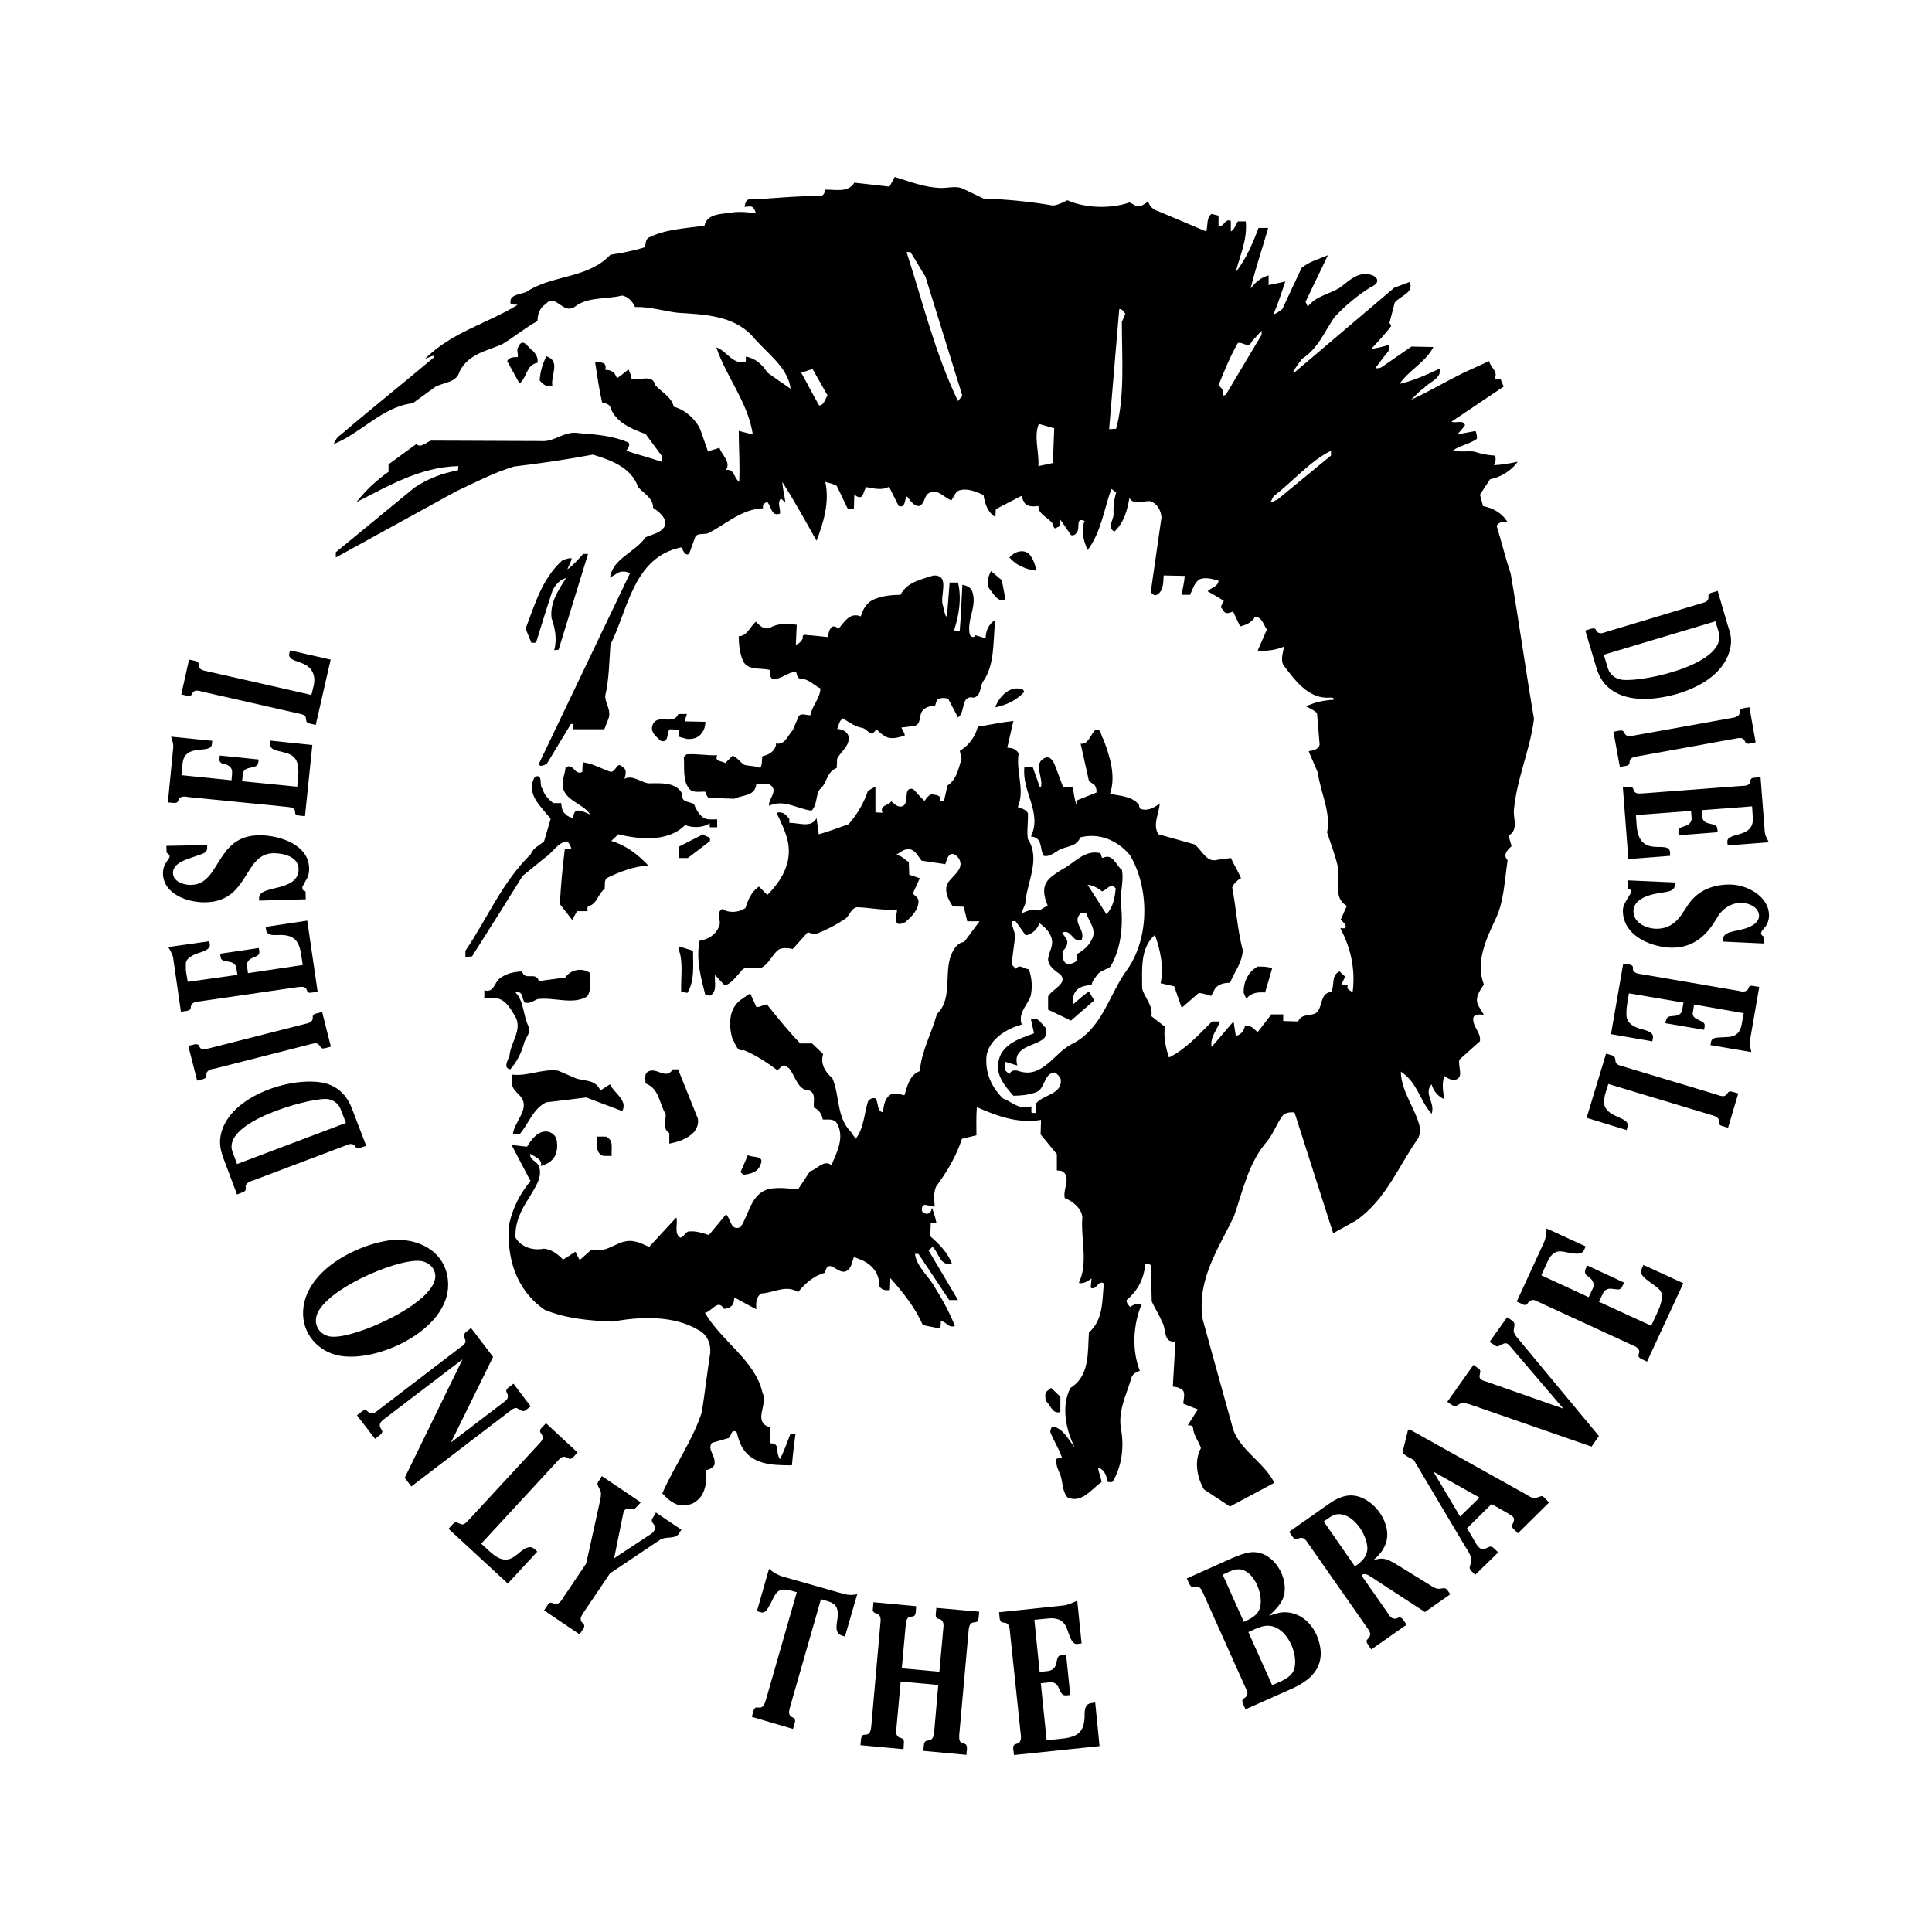 <?xml version="1.0" encoding="utf-8"?>
<!-- Generator: Adobe Illustrator 13.0.0, SVG Export Plug-In . SVG Version: 6.00 Build 14948)  -->
<!DOCTYPE svg PUBLIC "-//W3C//DTD SVG 1.0//EN" "http://www.w3.org/TR/2001/REC-SVG-20010904/DTD/svg10.dtd">
<svg version="1.0" id="Layer_1" xmlns="http://www.w3.org/2000/svg" xmlns:xlink="http://www.w3.org/1999/xlink" x="0px" y="0px"
	 width="192.756px" height="192.756px" viewBox="0 0 192.756 192.756" enable-background="new 0 0 192.756 192.756"
	 xml:space="preserve">
<g>
	<polygon fill-rule="evenodd" clip-rule="evenodd" fill="#FFFFFF" points="0,0 192.756,0 192.756,192.756 0,192.756 0,0 	"/>
	<path fill-rule="evenodd" clip-rule="evenodd" d="M93.737,18.752c0.789,0.044,1.666-0.263,2.367,0.088l2.016,0.964
		c2.367,0.088,4.691,0.307,6.927,0.701c0.526-0.043,0.964-0.307,1.446-0.526c1.754,0.79,4.34,0.877,6.182,0.219
		c0.395,0.131,0.745,0.526,1.184,0.351l0.701-0.438c0.132,0.482,0.526,0.833,1.009,0.965l4.777,2.016
		c0.176-0.57,0-1.359,0.526-1.753l0.701,0.175v0.964c0.526,0.307,0.614-0.745,1.228-0.438v1.052
		c0.351-0.175,0.482-0.657,0.701-1.008h0.789c0.176,1.885-0.613,3.463-1.008,5.085c1.052-1.359,1.71-2.894,2.279-4.428h0.965
		c-0.57,2.017-1.271,4.033-1.754,6.05c0.482-0.658,1.097-1.14,1.798-1.315v0.964l1.666-0.351c-0.351,1.052-0.746,2.236-1.184,3.288
		c0.263-0.087,0.569-0.307,0.876-0.526l1.93-4.121c0.789-0.657,1.709-0.876,2.63-1.271l-2.235,4.647l0.219,0.482
		c0.877-1.096,2.148-1.227,3.2-1.885c0.964-0.701,1.885-1.753,3.288-1.227c0.175,0.087,0.395,0.219,0.438,0.438
		c0.088,0.395-0.395,0.614-0.658,0.745c-1.271,0.789-2.499,1.798-3.595,2.981c-1.008,1.447-1.622,3.113-3.244,4.165
		c-0.307,0.395-0.613,0.833-0.876,1.271c0.044,0.044,0.131,0,0.219,0l9.863-8.373l1.534-0.57c0.482,1.096-1.008,1.403-1.49,2.061
		l-0.526,2.017l0.176,0.307c-0.57,0.789-1.314,1.534-1.973,2.279c0.526-0.044,1.184-0.219,1.753-0.395l-0.043,0.614
		c-0.482,0.57-0.877,1.14-1.315,1.709c0.176,0.044,0.438,0,0.613-0.087l2.981-2.061l2.191,0.043
		c-0.745,1.491-2.454,2.324-3.375,3.683c1.359-0.307,2.718-0.921,4.033-1.534c0.131,1.052-1.052,1.315-1.578,1.929
		c-0.482,0.307-0.877,0.789-1.315,1.184c1.754-0.789,3.507-1.841,5.305-2.718l2.498-1.14c0.088,0.614,0.965,1.052,0.526,1.754
		c0.176,0.043,0.395,0.043,0.613,0.043l0.308,0.746l-5.217,3.507c0.438,0.175,1.228-0.219,1.359,0.351
		c-0.22,0.307-0.482,0.614-0.79,0.921l1.842-0.351c0.087,0.263,0.175,0.526,0.131,0.789c-0.744,0.526-1.665,0.658-2.367,1.14
		c0.614,0.219,1.447,0.043,2.104,0.131c0.614,0.219,1.315,0.351,2.017,0.395c0.22,0.263,0.088,0.701-0.044,0.964
		c0.745-0.044,1.578-0.175,2.367-0.351c-0.701,0.964-1.71,1.534-2.762,1.754l-1.008,1.534l0.307,1.14
		c0.964,0.175,1.929,0.701,2.455,1.622c-0.395-0.044-0.877-0.088-1.096,0.351c0.481,1.578,0.876,3.2,1.402,4.778
		c0.833,4.822,1.49,9.644,2.323,14.466c-0.395,3.2-1.753,6.006-2.017,9.25c0,0.833,0.438,1.885-0.525,2.411l0.307,1.052
		c-0.395,0.351-0.921,0.877-0.395,1.403c-0.307,1.973-0.351,4.077-1.184,5.83c-0.921,1.973-2.061,4.296-1.184,6.576
		c-0.438,0.613-0.965,1.402-0.526,2.148l0.526,0.875c-0.351-0.043-0.877-0.131-1.053,0.264c-0.131,0.922,0.79,1.447,0.658,2.367
		l-2.061,1.842c-0.132,0.701,0.438,1.709-0.307,1.973c-0.526,0.131-0.833-0.131-1.184-0.352c-0.264,0.746-0.132,1.578,0,2.324
		c-0.614-0.264-1.097-0.832-1.271-1.49c-0.833,0.92,0.395,1.842,0,2.938c-1.184-1.316-1.403-3.113-3.069-4.209
		c0.044,2.191,1.666,3.857,1.974,5.963l-0.22,0.656c-1.973,2.762-3.2,6.137-6.225,8.242l-2.279,1.271l-3.858-12.057
		c-0.351-0.043-0.833,0-1.14,0.264c-0.613,0.789-0.92,1.754-1.534,2.543c-1.929,2.191-2.455,4.953-3.376,7.584
		c-1.534,3.199-3.726,6.312-3.112,10.258l2.938,10.609c0.526,2.322,3.2,3.594,4.208,5.697l-4.428,2.367l-2.586-1.709
		c-0.701-1.184-1.008-2.85-0.307-4.121c-0.219-0.701-0.789-1.314-0.789-2.104c-0.132-0.176-0.308-0.176-0.526-0.176l1.009-1.578
		l-1.447-0.57c0-0.438,0.176-0.877,0-1.271c-0.263-0.307-0.657-0.395-1.052-0.438l0.263-4.516c-1.271,0.219-0.877-1.314-1.358-1.973
		c-0.264-0.701-0.702-1.314-1.009-2.016l-0.088-3.596c-0.131-0.176-0.395-0.088-0.569-0.131c-0.088,1.402-0.702,2.631-1.842,3.594
		c-0.043,0.307,0.176,0.482,0.351,0.701c0.308-0.262,0.746-0.395,1.14-0.262c-0.832,1.928-1.008,4.559-0.175,6.619
		c-0.351,0.131-0.701,0.307-0.833,0.658c-0.482,1.752-1.446,3.375-1.008,5.391c0.263,1.711,0,3.508-0.833,4.953
		c-0.088,0.176-0.395,0.088-0.526,0.088c-0.132-0.568-0.307-1.27-0.965-1.402c0.044,0.439,0.264,0.922,0.352,1.402
		c-1.053,0.746-2.017,2.193-3.42,1.535c-0.525-0.613-0.438-1.49-0.701-2.236c-0.219-0.482-0.438-0.963-0.438-1.578
		c0.176-0.088,0.395-0.131,0.614-0.088c-0.264-0.875-0.833-1.709-1.185-2.629c0.044-0.176,0.044-0.439,0.264-0.527
		c1.052,0.176,1.578,1.359,2.191,2.105c-0.876-1.711-1.402-4.121-0.438-5.963c1.93-1.184,1.71-3.506,1.842-5.523
		c1.446-1.271,1.315-3.156,1.49-4.91c-0.613-0.35-0.701,0.746-1.315,0.439l0.088-0.922c-0.351,0.221-0.745,0.57-1.271,0.439
		c0.965-2.016,0.176-4.34,0.352-6.576c-0.088-0.877-0.965-1.578-1.754-1.885c-0.22-0.92,0.745-2.236-0.351-2.719l-0.438-0.043
		v-1.621l-1.622-1.973l0.044-1.447c-2.323,0.395-4.428-0.395-6.4-1.271c-0.088,0.92-0.044,1.885-0.044,2.805l-1.447,0.352
		c-0.569,1.754-1.49,3.287-2.586,4.777c-0.263,0.615-0.176,1.316-0.132,1.975c-0.438,0.086-1.315-0.57-1.271,0.307
		c-0.044,0.219,0.131,0.307,0.307,0.395c0.482,0.131,0.614-0.221,0.702-0.57c0.131,0.395,0.351,1.008,0.438,1.533h-0.57
		l-0.043,1.316c0.92,0.789,1.753,1.666,2.148,2.717c-1.184,0.307-1.271-1.096-1.929-1.664l-0.395,0.35l2.937,4.953h-0.876
		l-3.069-4.604h-0.351c0.176,1.316,1.447,2.281,2.061,3.465c0.745,1.184,1.403,2.41,1.929,3.725c-0.658,0.264-0.876-0.48-1.402-0.48
		l-0.044,0.744l-1.754-0.35c-0.745-1.711-1.929-3.201-3.244-4.691l-0.043,1.184c-0.438,0.088-0.921,0-1.096-0.482
		c0.087-1.139-0.702-2.061-1.71-2.498l-0.789-0.307c-0.175,0.482-0.219,1.096-0.745,1.402c-0.833,0.438-1.797-1.447-2.148,0.176
		c-1.052,0.262-1.973,1.051-2.674,1.928c-1.184-0.789-2.455,0.088-3.682,0.133c-0.526,0.35-0.526,0.963-0.482,1.578
		c-0.746-0.395-1.491-0.789-2.192-1.184c-0.044,0.35-0.044,0.656-0.307,0.877c-0.22,0.174-0.482,0.262-0.745,0.262
		c-0.57-1.051-1.228,0.307-1.885,0.395c1.622,2.807,5.041,4.779,5.742,7.979c0.614,1.184-1.052,2.85,0.746,3.463v1.578
		c0.307,0,0.614,0.045,0.702,0.395c0.043,0.395,0.043,0.834,0.307,1.184c0.395-0.789,0.701-1.664,1.008-2.455
		c0.131-0.088,0.351-0.043,0.526-0.043c-0.132,1.008-0.264,2.061-0.351,3.113c-1.973,0-4.033-0.045-5.042-1.93
		c-0.219-0.438-0.351-0.92-0.482-1.402c-0.57-0.307-0.482,0.395-0.79,0.613l-1.666,0.482c-0.482,0.613,0.307,1.227,0.263,1.928
		c0.088,0.352-0.263,0.57-0.526,0.703l-0.307,0.086c0.044,1.229-0.044,2.5-1.14,3.201c-0.438,0.307-0.965,0.307-1.534,0.307
		c-0.658-0.176-1.184-0.613-1.71-1.184c1.184-2.717,3.025-5.26,3.945-8.109c0.307-1.93,0.526-3.902,0.833-5.875
		c0.087-0.965-0.307-1.885-1.184-2.322c-2.411-1.447-5.743-1.359-8.504-0.834c-2.411-0.088-4.734-0.307-6.839-1.184
		c-2.85-1.973-3.858-5.26-3.507-8.637c0.351-1.533,1.053-2.936,2.104-4.207l-1.885-3.596l1.534,0.176
		c0.438-0.701,1.14-1.709,2.148-1.49c0.351,0.088,0.658,0.35,0.789,0.701c0.175,0.789,0.088,1.666-0.526,2.191
		c-0.263,0.264-0.658,0.395-1.008,0.527c0.131-0.746-0.614-0.877-1.052-1.229c-0.175,0.57,0.658,0.746,0.833,1.229
		c0.438,1.139-0.438,2.191-0.964,3.156c-0.79,1.184-1.447,2.498-1.359,3.988c0.569,0.965,1.753,1.314,2.85,1.096
		c0.745,0.088,1.359,0.525,1.885,1.096c0.438-0.262,0.833-0.525,1.228-0.789l0.438,0.834l1.184-1.053
		c1.753,0.482,2.674-1.227,4.383-0.789c0.482,0.088,0.921,0.352,1.359,0.527l2.718-2.938c0.175,0.613-0.263,1.621,0.395,2.016
		c0.35-0.043,0.438-0.482,0.789-0.613c0.701-0.088,1.403,0.131,2.06,0.35l1.71-2.061c0.482,0.395,0.438,1.711,1.447,1.271
		c0.876-1.271,1.008-3.33,2.85-3.812c0.964-0.176,1.973-0.045,2.893,0.043l1.184-1.797c0.701-0.176,1.403-1.229,2.148-0.613
		c0.526-1.271,1.359-2.807,0.526-4.209c-0.307-0.482-1.008-0.307-1.403-0.352c-0.044-0.48-0.395-1.008-0.877-1.184
		c-0.087-0.525,0.263-1.445-0.482-1.709c-1.184-0.043-1.359-1.49-2.017-2.236c-0.22-0.086-0.438-0.395-0.702-0.174l-0.438,0.395
		c-1.052-0.789-2.192-1.535-3.375-2.018c-0.702,0.219-0.79-0.701-1.096-1.053c-0.395-1.314-0.439-3.023,0.789-3.943l0.964-0.658
		l0.614,1.357c0.351,0.045,0.657-0.219,1.052-0.262c1.052,1.314,2.104,2.631,3.332,3.902h1.184l1.096,1.051
		c-0.307,1.008,0.219,1.797,0.921,2.412c0.745,1.709,0.395,3.9,1.841,5.348l0.482,0.701c0.833-1.053,0.833-2.455,1.228-3.727
		c0.175-0.264,0.482-0.395,0.745-0.307c0.351,0.395,0.088,1.229,0.745,1.402c0.088-0.701,0.175-1.49,0.877-1.84
		c0.438-0.133,0.877,0.043,1.271,0.131c0.307-0.92,0.482-2.016,1.535-2.412c0.175-2.059,1.184-3.77,1.709-5.697
		c1.71-1.623,0.526-4.428,1.622-6.313c0.219-0.395,0.57-0.833,1.096-0.877l1.534-2.06h-1.228l-0.351-1.447
		c-0.351-0.044-0.745,0-1.096-0.044c-0.438-0.658-0.876-1.491-0.526-2.279c0.482-0.79,1.753-1.447,1.14-2.499
		c-0.175-0.219-0.438-0.526-0.789-0.438c-0.395,0.219-0.439,0.658-0.57,1.008l-2.367-0.351c-0.307-0.395-0.614-1.008-1.14-1.14
		c-0.613-0.088-1.008,0.351-1.49,0.614c0.614-0.088,0.92,0.438,1.359,0.657l0.044,1.271l1.052,0.351l-0.702,1.534
		c0.219,0.219,0.482,0.351,0.57,0.658c0.044,0.92-0.657,1.622-1.315,2.192c-0.263,0.087-0.526,0.263-0.789,0.131
		c-0.351-0.395,0-0.964-0.044-1.403c-1.359,0.132-2.63-0.175-3.989-0.219c-0.614,0.131-0.701,0.789-1.14,1.139
		c-0.92,0.614-1.841,1.096-2.85,1.491c-0.351,0.088-0.613-0.044-0.92-0.131l-1.491,1.666c-0.438-0.087-1.052-0.175-1.446,0.088
		c-0.658,0.526-0.92,1.403-1.709,1.797c-0.746,0.131-1.578-0.351-2.061,0.395c-0.482,0.525-0.92,1.184-1.579,1.359l-0.964-1.053
		c-0.087,0.658,0.264,1.666-0.482,2.061l-0.482-0.043c-0.438-1.711-0.964-3.595-0.569-5.437c0.789-0.088,1.578-0.57,1.885-1.315
		c0.395-0.613-0.351-1.403,0.351-1.841c0.701,0.438,1.666,0.351,2.324-0.088c0.263-0.789,0.57-1.622,1.359-2.148l0.833,0.833
		c1.403-1.403,2.455-3.156,2.061-5.261c-0.219-1.052-0.702-1.973-1.14-2.937c0.614-0.175,0.964,0.219,1.271,0.614v0.395
		c0.877-0.044,2.192,0.57,2.718-0.482l0.219,1.622c0.965-0.263,1.973-0.658,2.981-1.008c0.876-1.008,1.534-2.148,1.929-3.332
		c0.263-0.131,0.482-0.307,0.745-0.395v2.542l0.701,0.044c-0.307-0.789,0.614-0.701,0.877-1.14c0.351,0.264,0.658,0.658,1.14,0.483
		c0.745-0.351-0.044-1.973,1.052-1.71c0.395,0.395,0.701,0.833,1.14,1.183c0.175-0.263,0.394-0.613,0.745-0.657
		c0.307,0.088,0.833,0.044,0.789,0.438c-0.044,0.131,0.044,0.219,0.131,0.219h0.263l0.351-1.534c0.964-0.658,1.096-1.71,1.403-2.674
		l-0.175-0.789c0.92-0.526,1.578-1.491,1.797-2.411c1.184-0.175,2.367-0.438,3.551-0.57l-0.614,2.674
		c0.482,0,0.877,0.131,1.141,0.569c-0.308,1.798,0.657,3.639-0.088,5.349c0.351,0.131,0.789,0.219,1.008,0.613
		c0.044,0.833-0.132,1.798,0,2.587c1.315,2.017-0.132,4.34-0.263,6.444l-0.395,0.964c0.525-0.175,1.14-0.569,1.753-0.263
		l0.877-0.526c-0.263-0.614-0.481-1.359-0.263-2.016c0.263-0.746,1.052-1.14,1.622-1.535c1.271-0.614,2.279-2.06,3.901-1.666
		c0.088,0.132,0.044,0.351,0.219,0.482c1.053-0.526,1.315,0.745,1.929,1.184c0.22,1.184-0.219,2.236-0.087,3.463
		c0.219,2.192,0,4.384-1.052,6.182c-0.396,0.351-1.009,0.351-1.359,0.876c-0.22,0.308-0.482,0.614-0.526,0.964
		c-0.657,0.045-1.402,0.176-1.71,0.834c-0.131,0.307-0.219,0.658-0.175,1.051h0.088c0.525-0.438,1.008-0.92,1.534-1.227l0.526,0.877
		l-2.324,2.016l-2.279-1.096v-1.314c0.395-0.746,2.017-1.271,1.228-2.191c-0.526-0.351-1.271-0.877-1.228-1.579
		c0.088-0.702,0.614-1.359,0.307-2.148c-0.175-0.57-0.701-1.052-1.184-1.403c-0.131,0.57-0.745,1.14-1.358,1.228l-1.009-1.402
		c-0.131-0.044-0.263,0-0.395,0c0,0.482,0.307,0.964,0.352,1.49l-0.352,2.718c0.044,0.219,0.264,0.351,0.438,0.526
		c0.351-0.526,0.833,0.044,1.271,0.044c0.307,0.789,0.395,1.841,0.176,2.718c-0.352,0.92-1.271,1.666-0.877,2.805
		c-1.447,0.395-3.2,1.404-3.508,3.068c-0.175,1.666,0.438,3.113,1.623,4.297c0.92,0.352,1.709,1.229,2.849,0.789v0.613
		c0.132,0.088,0.264,0.045,0.438,0.045l0.044-0.965c0.745-0.877,2.587-0.877,2.455-2.367c-0.088-0.264-0.351-0.57-0.614-0.701
		c-1.183,0.131-0.876,1.709-1.973,2.016c-0.657,0.221-1.402,0.307-2.147,0.307c-0.877-1.008-1.841-2.104-1.447-3.594
		c0.396-1.621,2.192-2.148,3.508-2.631l-0.308-1.402c0.746-0.307,1.053,0.482,1.447,0.832c0.044,0.352,0.131,0.834-0.176,1.098
		c-0.921,0.789-3.156,0.789-2.63,2.674c-0.395-0.088-0.789-0.264-1.184-0.352c-0.088,0.264-0.132,0.57,0,0.877l0.395,0.352
		c0.219-0.527,0.745-0.395,1.096-0.264c2.236,0.613,3.376-1.842,5.085-2.719c3.112-1.533,3.727-4.953,5.567-7.452
		c2.236-3.156,2.236-8.154,0.264-11.441c-1.228-1.447-3.025-2.236-4.954-1.754c-0.351,1.052-1.622,0.833-2.323,1.403
		c-0.395,0.219-0.833,0.57-1.315,0.438c-0.395-0.57-0.087-1.622-1.008-1.885l-0.264-0.044c1.141-2.411-0.92-4.428-0.657-6.926h0.833
		l0.701,1.973h0.132c0.219-0.964-0.833-2.368,0.395-2.893c0.482-0.219,0.745,0.263,0.921,0.569l0.876,2.324h0.965
		c0.088,0.57,0.175,1.184,0.351,1.753c0.088-0.087-0.044-0.263,0.044-0.395l1.973-0.789c0.044-0.263-0.044-0.526-0.176-0.745
		l-0.569-0.395l-0.833-3.727c0.789,0.088,0.964-0.92,1.49-1.403c0.57-0.175,0.526,0.658,0.789,0.965
		c0.614,1.666,1.271,3.594,0.658,5.436c1.008,0.219,2.191,0.219,2.893,1.096c-0.044,0.132,0.088,0.219,0.044,0.351
		c0.702,0.351,1.447-0.044,2.017-0.482c-0.044,0.964-0.745,2.104-0.131,3.068l3.594,1.008c0.746,0.526,1.184,1.885,2.324,1.534
		l1.314-0.175c0.307,0.701,0.746,1.359,1.009,2.017c-0.351,0.175-0.745,0.57-0.877,0.92c0.395,2.104,0.526,4.252,1.052,6.269
		c-0.043,1.227-0.833,2.148-1.271,3.244c-0.525,0-1.096,0.088-1.49,0.57l-0.395,0.744c-0.395-0.131-0.833-0.262-1.227-0.307
		l-1.711,1.49l-0.744-2.146l-1.359-0.307c0.351-1.623-0.044-3.376-0.57-4.823c-1.49,1.315-1.271,3.419-1.271,5.348
		c0.22,0.92,1.097,1.621,0.921,2.762l1.359,1.053c-0.176,1.051,0.087,2.104,0.395,3.068c1.622-0.789,2.938-2.236,4.296-3.596h0.789
		c-0.263,0.834-1.008,1.535-0.833,2.543c0.745-0.832,1.447-1.709,2.192-2.543l0.219,1.402c0.219,0.045,0.395-0.131,0.57-0.262
		c0.175-0.176,0.263-0.395,0.351-0.658c0.569-0.219,0.876,0.307,1.271,0.57l1.359-1.754h1.184v0.658l1.49,0.043
		c0.395-0.965,1.579-0.35,2.017-1.096c0.395-0.613,0.264-1.754,1.271-1.842c0.395-0.656-0.044-1.621,0.833-2.06l0.569,0.526
		l-0.394,0.832l0.657,0.045c-0.176,0.438,0.263,0.482,0.482,0.701c0.307-2.368-0.22-4.515-1.228-6.4h0.481
		c0.22-0.395-0.263-0.614-0.438-0.877l0.613-1.359c-1.49-0.833-0.569-2.63-0.921-3.989c-0.263-1.14-0.701-2.235-1.052-3.332
		c0.395-2.06-0.657-3.945-0.921-5.962l-0.92-2.148c0.438-0.088,0.964-0.132,1.096-0.658l-0.263-3.156
		c-0.351-0.307-0.745-0.482-1.097-0.658c0.833-0.395,1.754-0.614,2.762-0.657c0.044-0.263-0.219-0.219-0.394-0.219
		c-2.104,0.175-3.508-1.753-4.647-3.288c-0.263-0.57,0-1.228,0.088-1.797c-0.745,0.307-1.666,0.482-2.631,0.395l0.921-2.104
		c-0.351-0.438-0.438-1.228-1.184-1.271c-0.307,0.57-0.921,0.833-1.49,0.965l-0.702-1.491c-0.219,0.087-0.569,0.263-0.832,0.087
		l-0.395-0.526c0.088-0.219,0.176-0.438,0.307-0.613c-0.526-0.351-1.052-0.658-1.622-0.964c0.351-0.351,1.053-0.482,1.096-1.052
		c-0.613-0.175-1.314-0.395-1.929-0.131c-0.525,0.395-0.657,1.008-0.921,1.534h-0.833c0.088-0.614,0.264-1.227,0.308-1.885
		l-2.104-0.044c-0.044,0.702,0,1.666-0.789,1.973c-0.219,0-0.482-0.176-0.482-0.438c0.351-2.455,0.702-4.866,1.053-7.321
		c-0.044-0.702-0.438-1.403-1.096-1.622c-0.702-0.087-1.578,0.482-2.104-0.307c-0.22,1.227-0.526,2.411-1.491,3.332
		c-0.744-0.351-0.131-1.14-0.087-1.666c-0.044-0.789,0.043-1.534,0.263-2.235l-0.482-0.351c-0.745,2.017-1.008,4.296-2.367,6.094
		c-0.395-0.833-0.701-1.973-0.307-2.894c-0.965-0.438-0.395,0.789-0.789,1.14c-0.088,0.219-0.351,0.351-0.57,0.263l-1.052-1.534
		c-0.044,0.219,0.088,0.701-0.307,0.745c-0.438,0.395-0.351-0.351-0.614-0.526c-0.438-0.482-1.314-0.833-1.271-1.578
		c-0.526,0.044-1.271,0.131-1.491-0.526c-0.131-0.132-0.087-0.351-0.219-0.482l-2.543,1.315l-0.044,0.789
		c-0.789-0.482-1.052-1.359-1.184-2.191c-0.745-0.351-1.666-0.746-2.499-0.439c-0.351,0.22-0.482,0.614-0.701,0.965
		c-0.789-0.263-1.447-1.359-2.411-0.614c-0.307,0.351-0.307,1.008-0.833,1.184c-0.526,0-0.877-0.57-1.184-0.965
		c-0.307,0.263-0.087,1.184-0.833,0.965l-0.965-1.929c-0.701,0.395-1.49,0.175-2.236,0.044c-0.394,0.307-0.219,1.359-1.052,0.877
		l-0.175-0.175l-0.044,1.447h-0.614l-1.096-2.28c-0.351-0.219-0.746-0.263-1.14-0.395c0.438,2.016-0.175,4.077-0.877,5.874
		c-1.096-1.973-2.191-3.945-3.419-5.874c0.044,0.657,0.219,1.315,0.307,2.016c-0.176-0.087-0.263-0.219-0.439-0.351
		c-0.394,0.395-0.043,0.965-0.087,1.491c-0.876,0.351-0.876-0.745-1.271-1.14c-0.175,0-0.351,0.176-0.438,0.308v0.307
		c-2.104,0.087-3.638,1.534-5.392,2.455c-0.394,0.219-1.096-0.044-1.359,0.394l-0.613,1.709c-0.482,0.22-0.57-0.394-0.789-0.657
		c-4.779,0.965-5.305,6.225-7.058,9.688c-0.131,1.71-0.131,3.463-0.526,5.129c0,0.79,0.657,1.447,0.307,2.324l-0.395,1.008H57.22
		c-0.044-0.175,0.088-0.482-0.131-0.526h-0.131l-2.411,3.989c-0.219,0.088-0.438,0.22-0.658,0.176l-0.131-0.176l9.075-18.981
		l0.043-0.044c-0.351-0.175-0.833-0.263-1.228-0.043l-0.789,0.481c0.307-1.972,2.499-2.499,3.551-4.033
		c0.701-0.307,1.622-0.438,1.972-1.227c0.088-0.79-0.701-1.359-1.227-1.71c0.044-0.921-0.921-1.447-1.491-2.061
		c-0.658-1.973-2.762-2.718-4.515-3.244c-2.586,0.482-5.217,0.876-7.847,1.183c-2.061,0.614-3.946,1.622-5.831,2.499L33.504,55.62
		v-0.526l7.847-6.444c1.315-0.876,2.762-1.447,4.296-1.709c0.131-0.132,0.044-0.307,0.088-0.438
		c-3.814,0.087-6.97,1.973-10.171,3.594c0.877-1.14,2.061-2.235,3.201-3.024v-0.745l2.761-2.017
		c0.482,0.438,1.009-0.219,1.491-0.351l10.916,0.044c1.447,0.131,2.324-1.052,3.814-0.79c1.709,0.132,3.419,0.263,4.91,0.921
		c0.219,0.087,0.088,0.395,0.044,0.526l-0.219,0.307c1.14,0.395,2.367,0.702,3.507,1.096l0.044-0.57l-1.622-2.192
		c-1.359-0.482-3.069-1.184-3.551-2.762c-0.175-0.263-0.526-0.307-0.789-0.395c-0.307-1.315-0.482-2.674-0.701-4.033
		c0.438,0.044,1.271-0.044,1.008,0.789c0.438,0,0.876,0.131,1.052,0.57l0.131,0.263c0.351-0.219,0.745-0.57,1.14-0.876
		c0.132,0.263,0.263,0.613,0.307,0.92c0.79,0.263,2.104-0.526,2.368,0.657c0.613,0.658,1.666,1.228,1.841,2.148
		c1.096,0.263,2.236,1.271,2.674,2.323l0.745,2.148c0.351-0.175,0.789-0.219,1.14-0.395c0.219,0.746,1.184,1.403,0.658,2.236
		c0.833-0.175,0.789,0.833,1.315,1.184c0.088-1.71-0.044-3.419-0.044-5.085l1.403,0.351c-0.482-3.2-2.63-5.699-3.638-8.68
		c0.964,0.263,1.622,1.754,2.894,1.447c0.087-0.132,0.043-0.351,0.043-0.526c0.92,0.131,1.666,0.789,2.148,1.578
		c0.79,0.57,1.535,1.096,2.324,1.622c-0.263-2.192-2.455-3.595-3.902-5.349c-1.929-1.972-4.69-2.06-7.409-2.235
		c-1.403-0.175-2.718-0.614-4.208-0.57c-0.219-0.526-0.746-1.096-1.315-1.14c-1.578,0.395-3.419,0.087-4.734,1.14
		c-1.184,0.746-1.885-1.403-2.85-0.307c-0.613,0.395-0.833,1.008-0.833,1.709c-1.228,0.658-2.367,1.623-3.551,2.324
		c-1.535,0.658-3.332,0.964-4.208,2.674c-0.307,1.184-1.623,1.096-2.455,1.578l-2.236,1.622c-3.024,0.351-5.129,2.981-7.891,4.077
		c0.131-0.263,0.307-0.702,0.701-0.921c3.069-2.63,6.225-5.129,9.338-7.759v-0.131c-0.307,0-0.614,0.219-0.921,0.307
		c2.674-2.674,6.181-3.506,9.25-5.392l-0.702-0.044c-0.263-1.184,1.271-0.877,1.885-1.447c2.543-1.49,5.875-1.184,8.066-3.507
		c1.184-0.176,2.323-0.395,3.419-0.745c0.131-0.307,0.044-0.746,0.395-0.964c1.666-0.833,3.638-0.921,5.567-1.184
		c0.263-1.315,1.929-1.14,3.025-1.359c0.657-0.044,1.402,0,2.06,0.132c0.044-0.176-0.088-0.395-0.219-0.57
		c-0.219-0.22-0.569-0.088-0.876-0.088c0.088-0.263,0.088-0.658,0.438-0.745c2.411-0.044,4.691-0.395,7.146-0.307
		c0.22-0.044,0.395-0.263,0.439-0.482v-0.175c1.008-0.044,2.323,0.351,2.937-0.702l3.507,0.395l0.526-0.964
		C90.712,18.095,92.115,18.665,93.737,18.752L93.737,18.752z"/>
	<path fill-rule="evenodd" clip-rule="evenodd" fill="#FFFFFF" d="M92.334,27.607l3.682,11.88l-0.438,0.526
		c-2.279-4.734-3.507-9.864-5.129-14.861h0.395L92.334,27.607L92.334,27.607z"/>
	<path fill-rule="evenodd" clip-rule="evenodd" fill="#FFFFFF" d="M112.28,31.291l-0.352,0.833c0,3.595,0.308,7.409-0.569,10.653
		l-0.701,0.043l1.008-11.968C111.973,30.764,112.104,31.159,112.28,31.291L112.28,31.291z"/>
	<path fill-rule="evenodd" clip-rule="evenodd" fill="#FFFFFF" d="M122.319,39.356c-0.088,0.043-0.176,0.131-0.308,0.087
		c0.132-0.482-0.131-0.701-0.438-1.008c0.57-1.403,1.14-2.849,1.929-4.208c0.439-0.176,1.097,0.614,1.403-0.176L125.87,33v0.395
		L122.319,39.356L122.319,39.356z"/>
	<path fill-rule="evenodd" clip-rule="evenodd" d="M53.625,36.2c-1.14,0.175-1.008,1.447-1.797,2.06l-1.228-2.236
		c0.219-0.395,0.614-0.395,1.052-0.395c0.087-0.307-0.176-0.745,0.087-1.052c0.438-1.008,1.008,0.219,1.447,0.438
		C53.45,35.323,53.713,35.674,53.625,36.2L53.625,36.2z"/>
	<path fill-rule="evenodd" clip-rule="evenodd" d="M55.116,38.523c-0.526,0.131-0.92-0.132-1.271-0.57
		c0.043-0.877,0.307-1.666,0.657-2.411C55.993,36.024,54.896,37.515,55.116,38.523L55.116,38.523z"/>
	<path fill-rule="evenodd" clip-rule="evenodd" fill="#FFFFFF" d="M82.558,39.444c-0.219,0.351-0.351,1.008-0.833,1.008
		c-0.613-1.052-1.184-2.192-1.797-3.288c0.394-0.088,0.745-0.219,1.14-0.351L82.558,39.444L82.558,39.444z"/>
	<path fill-rule="evenodd" clip-rule="evenodd" fill="#FFFFFF" d="M105.047,46.195l-1.446,0.307
		c0.087-1.447-0.482-2.937,0.043-4.208l1.535,0.438L105.047,46.195L105.047,46.195z"/>
	<path fill-rule="evenodd" clip-rule="evenodd" fill="#FFFFFF" d="M127.404,49.877c-0.22,0.044-0.438,0.219-0.658,0.263l0.308-0.614
		c1.929-1.49,3.638-3.507,5.742-4.559v0.482L127.404,49.877L127.404,49.877z"/>
	<path fill-rule="evenodd" clip-rule="evenodd" d="M102.68,55.269c0.395,0.482,0.613,1.052,0.701,1.667
		c-1.008-0.132-1.929-0.482-2.674-1.315C101.189,55.05,102.065,54.744,102.68,55.269L102.68,55.269z"/>
	<path fill-rule="evenodd" clip-rule="evenodd" d="M55.729,64.826l-0.438,0.044c0.307-1.096,0.088-2.192-0.263-3.201
		c-0.175-1.534,0.657-2.762,1.446-3.989c-0.57,0.088-1.14,0.746-1.359,1.271c-0.57,1.709-1.096,3.419-1.622,5.129
		c-0.132,0.088-0.307,0.044-0.482,0.044l-0.57-1.403c0.92-2.411,1.622-4.954,3.639-6.795c0.307-0.131,0.613-0.263,0.964-0.219
		c-0.088,0.395-0.307,0.746-0.438,1.096c0.526-0.351,1.096-1.008,1.578-1.535h0.483L55.729,64.826L55.729,64.826z"/>
	<path fill-rule="evenodd" clip-rule="evenodd" d="M99.918,57.855c0.175,0.614,0.263,1.315,0.395,1.973
		c-0.789,0.307-1.184-0.614-1.578-1.052c-0.395-0.526-0.132-1.271,0.131-1.797L99.918,57.855L99.918,57.855z"/>
	<path fill-rule="evenodd" clip-rule="evenodd" d="M94.087,60.442c0.088,0.351,0.131,0.745,0.307,1.052h0.087l0.263-3.375h0.833
		c0.395,1.578,0.088,3.332-0.394,4.778l0.57,0.044c0.131-1.534,0.175-3.068,0.263-4.603c0.395,0.088,0.789,0.22,0.964,0.614
		c0.57,1.535-0.569,2.85-0.219,4.384c0.175,0.263,0.394,0.307,0.57,0.044c0.351,0.088,0.702,0.219,1.008,0.307
		c0-0.746,0.307-1.447,0.964-1.841c-0.263,2.148,0,4.471-1.271,6.225c-0.264,0.526-0.176,1.359-0.877,1.535
		c-1.358-0.307-0.789,1.49-1.578,1.973l-0.964-1.841c-0.263-0.131-0.701-0.131-1.008,0c-0.219,0.175-0.219,0.438-0.307,0.658
		c-0.395,0.043-0.833,0.087-1.14,0.394c-0.614,0.482-0.088,1.623-1.14,1.666l-1.096,0.132c0.132,0.263,0.307,0.482,0.351,0.789
		c-0.525,0.176-1.184,0.395-1.797,0.176c-0.351-0.176-0.702-0.438-1.009-0.789c-0.131,0.131-0.307,0.351-0.482,0.438
		c-0.351-0.087-0.57-0.482-0.92-0.569c-0.746-0.132-1.359-0.57-1.973-0.965c-0.395,0.263-0.395,0.702-0.57,1.052
		c0.438,0.044,0.877,0.175,1.096,0.614c0.307,1.008-0.702,1.578-1.096,2.367l-0.043,0.92c-1.052,0.395-0.921,1.534-1.71,2.148
		c-0.395,0.614-0.219,1.49-0.789,2.104c-1.403-0.131-2.718-1.184-4.252-0.482c-0.088-0.702,1.052-1.578,0-2.148h-1.271
		c-0.132,1.228-1.403,1.052-2.192,1.447l-2.543-0.088c-0.219-0.131-0.263-0.395-0.351-0.613c-0.482-0.044-1.227,0.175-1.622-0.307
		c-0.658-0.833-0.439-2.104-0.526-3.156l0.263-0.263c1.096-0.088,2.017,0.132,3.069,0.088c-0.307,0.701,0.526,0.526,0.789,0.789
		l0.746-0.745c0.482,0.175,0.745,0.657,1.184,0.92c0.526,0.132,1.14,0.088,1.578,0.307c0.219-0.351,0.132-0.789,0.219-1.184
		c0.482-0.087,1.052-0.35,1.272-0.876c0.043-0.088,0.087-0.219,0.087-0.395c0.877,0.219,1.184-0.833,1.666-1.315l0.614-1.447
		c0.307-0.263,0.745-0.043,1.14-0.043c0.175-0.964,0.964-1.666,1.008-2.674c-0.657-0.307-1.227-1.008-2.016-0.964
		c-0.351-0.087-0.307-0.482-0.438-0.702c-0.877,0.044-1.491,0.833-2.367,0.702c-0.263-0.219-0.219-0.57-0.219-0.877
		c-0.964-0.263-2.367,0.132-2.762-1.096c-0.263-0.701-0.351-1.49-0.351-2.279c0.833,0,1.14-0.964,1.71-1.447
		c0.395,0.395,0.789,0.833,1.403,0.614c0.789-0.482,1.753-0.438,2.674-0.307L79.402,64.3c0.263,0,0.57-0.351,0.701-0.613
		c-0.131-0.57,0.438-0.263,0.746-0.307l1.709,0.175c0.132-0.351,0.132-0.833,0.526-1.052c0.264-0.044,0.395,0.087,0.57,0.219
		c0.614-0.657,1.096-1.666,2.235-1.227c0.176-0.658,0.526-1.271,1.14-1.622c0.833-0.395,1.797-0.526,2.806-0.526
		c0.701-1.315,2.104-1.534,3.288-1.929C94.877,57.33,93.693,59.522,94.087,60.442L94.087,60.442z"/>
	<path fill-rule="evenodd" clip-rule="evenodd" d="M102.197,69.034c-0.789,0.833-1.797,1.315-2.894,1.535
		c0.264-0.833,1.097-1.841,2.104-1.885C101.759,68.728,102.022,68.596,102.197,69.034L102.197,69.034z"/>
	<path fill-rule="evenodd" clip-rule="evenodd" d="M68.53,71.226l-0.219,0.745l2.061,0.044c0,0.482-0.131,0.877-0.438,1.228
		c-0.351,0.395-0.833,0.526-1.403,0.482l-0.789-0.219v-0.702l-0.92-0.043c-0.351,0.351-0.044,1.446-0.921,1.14
		c-0.438-0.438-1.052-0.833-0.789-1.578c0.482-1.184,2.06,0.088,2.542-1.052C67.96,71.183,68.18,71.27,68.53,71.226L68.53,71.226z"
		/>
	<path fill-rule="evenodd" clip-rule="evenodd" d="M60.946,77.013c0.614-0.088,0.57-1.14,1.228-0.439
		c0.395,0.219,0.219,0.746,0.175,1.008c-0.044,0.044-0.088,0.088-0.088,0.132c0.833-0.438,1.622,0.307,2.411,0.438
		c1.228,0,2.806-0.175,3.419,1.096c-0.175,0.833,0.701,0.701,1.14,0.965c0.263,0.657,0.701,1.49,1.49,1.534h0.833v0.789H70.81
		v-0.394c-0.658,0.438-1.666,0.482-2.455,0.175c-1.709,1.71-4.515,1.447-6.663,0.921l-0.701,0.657
		c1.402,0.438,2.586,1.271,3.682,2.455c-1.447,0.088-2.806,0.614-4.077,1.228c-0.351,0.219-0.219,0.702-0.263,1.096
		c-0.702,0.526-0.746,1.535-1.666,1.754c-0.088,0.132-0.044,0.307-0.044,0.482h-1.052l-0.482,0.876l-1.228-1.578
		c0.088-1.841,0.263-3.639,0.482-5.436c0.175-0.176,0.438-0.044,0.658-0.088c-0.044-0.263-0.219-0.526-0.395-0.746
		c-0.964,0.088-1.491,1.184-2.28,1.666l-2.192,1.797c-1.666,2.674-3.332,5.348-5.041,8.022l-0.658,0.043v-0.613
		c2.192-3.201,3.595-6.751,6.532-9.645c0.219-0.614,0.877-0.877,1.315-1.271l0.657-2.235c-0.92-1.228-2.542-2.455-1.578-4.208
		c0.877-0.307,0.395,0.833,0.745,1.184c0.176,0.57,0.57,1.052,1.096,1.447h0.789c0.044,0.438,0.088,0.877,0.482,1.14
		c0.176,0.219,0.438,0.263,0.701,0.351c0.044-0.307,0.088-0.613,0.351-0.745c0.526-0.044,0.92,0.219,1.359,0.395
		c-0.702-1.184-3.025-1.447-2.718-3.332c0.044-0.482,0.219-0.877,0.263-1.359c0.789-0.526,0.876,0.833,1.666,0.439l0.044-0.965
		C59.149,76.18,60.026,76.706,60.946,77.013L60.946,77.013z"/>
	<path fill-rule="evenodd" clip-rule="evenodd" d="M70.81,83.939l-2.192,1.666h-0.876v-1.14l2.411-1.228
		C70.371,83.501,70.985,83.414,70.81,83.939L70.81,83.939z"/>
	<path fill-rule="evenodd" clip-rule="evenodd" fill="#FFFFFF" d="M109.957,88.937c0.438-0.131,0.876-0.876,1.271-0.395l0.088,0.088
		c-0.088,0.964-0.263,1.885-0.921,2.586l-1.885-2.937C109.036,88.323,109.519,88.586,109.957,88.937L109.957,88.937z"/>
	<path fill-rule="evenodd" clip-rule="evenodd" fill="#FFFFFF" d="M108.379,91.128c0.307,0.921,1.14,1.71,0.481,2.718
		c-0.263,0.57-0.876,1.052-1.446,1.359v0.658c-0.263,0.219-0.657,0.395-1.052,0.263c-0.395-0.307-0.352-0.789-0.352-1.227
		c0.352-0.307,0.658-0.833,0.352-1.271l-0.395-0.57c0.92-0.438,1.052,1.052,1.929,0.745c0.482-1.052-1.009-1.753-0.088-2.674
		H108.379L108.379,91.128z"/>
	<path fill-rule="evenodd" clip-rule="evenodd" d="M69.144,94.855c0,1.49,0.175,3.024-0.57,4.208l-0.613-0.131
		c-0.044-1.402,0.219-2.894-0.219-4.121l-0.044-0.395L69.144,94.855L69.144,94.855z"/>
	<path fill-rule="evenodd" clip-rule="evenodd" d="M126.922,96.608l-0.701,2.412c-0.701-0.045-1.403,0-1.842,0.613
		c-0.131-0.131-0.219-0.395-0.307-0.613c0-1.053,0.438-2.061,1.402-2.586C125.957,96.433,126.483,96.433,126.922,96.608
		L126.922,96.608z"/>
	<path fill-rule="evenodd" clip-rule="evenodd" d="M58.886,97.09c0,0.789,0.132,1.711-0.307,2.324
		c-1.447,0.877-3.288,0.043-4.954,0.264c-0.395,0.174-0.746,0.48-1.271,0.35c-0.307-0.35-0.131-1.227-0.92-1.008
		c0.877,0.92,0.745,2.322,1.315,3.42c0.219,0.744-0.395,1.139-0.482,1.709c-0.264,0.92-0.702,1.797-1.359,2.543
		c-0.833-0.176-0.088-1.053-0.044-1.578c0.176-1.229,1.271-2.455,0.526-3.727c-0.438-0.701-0.965-1.754-1.973-1.797l-1.095-0.045
		v-0.744c1.008,0.307,0.964-0.877,1.666-1.271c0.614-0.439,1.315-0.57,2.104-0.614c0.263,1.009,1.403-0.043,1.666,0.964l2.63-0.35
		C56.957,96.696,58.141,96.521,58.886,97.09L58.886,97.09z"/>
	<path fill-rule="evenodd" clip-rule="evenodd" d="M69.626,111.602c0.088,0.525-0.087,0.963-0.394,1.357
		c-0.702,0.703-1.579,0.965-2.455,1.141v-1.053c-0.702-0.438-0.351-1.271-0.351-1.885c-0.657-1.008-0.614-2.543-2.016-3.068
		c0-0.395-0.176-0.965,0.263-1.184c0.833-0.482,1.753,0.877,2.455-0.219h0.526L69.626,111.602L69.626,111.602z"/>
	<path fill-rule="evenodd" clip-rule="evenodd" d="M57.308,107.523c0.876,0.395,2.104,0.088,2.586,1.271l0.964-0.613
		c0.395,0.877,1.797,1.578,1.228,2.674l-3.595-1.359l-3.989,0.482c-1.315,0.613-1.753,2.148-2.674,3.201H51.17
		c0.132-1.359,1.885-2.631,0.658-3.902c-0.351-0.352-0.702-0.701-0.789-1.184l0.087-0.877c1.579,0.176,2.981-0.613,4.559-0.395
		L57.308,107.523L57.308,107.523z"/>
	<path fill-rule="evenodd" clip-rule="evenodd" d="M60.464,113.398c0.833,0.395,0.482,1.227,0.57,1.928h-0.833
		c-0.877-0.307-0.57-1.227-0.614-1.928H60.464L60.464,113.398z"/>
	<path fill-rule="evenodd" clip-rule="evenodd" d="M75.851,116.248c-0.263,0.744-1.052,0.877-1.666,0.963l-0.307-0.262l0.745-1.709
		C75.018,115.547,76.377,115.195,75.851,116.248L75.851,116.248z"/>
	<path fill-rule="evenodd" clip-rule="evenodd" d="M105.792,140.885c-0.833,0.219-0.965-0.746-1.49-1.141
		c0.044-0.35-0.132-0.701,0.175-0.965l0.395-0.307l0.921,0.877V140.885L105.792,140.885z"/>
	<polygon fill-rule="evenodd" clip-rule="evenodd" fill="#FFFFFF" points="107.282,144.436 107.326,144.566 107.282,144.436 	"/>
	<path fill-rule="evenodd" clip-rule="evenodd" d="M38.475,123.809c3.034-0.547,6.237,0.998,6.237,4.391
		c0,4.465-6.953,7.744-10.797,7.066c-2.186-0.377-3.788-2.225-3.674-4.467C30.448,126.936,35.121,124.412,38.475,123.809
		L38.475,123.809z"/>
	<path fill-rule="evenodd" clip-rule="evenodd" d="M49.197,135.379l-4.203,8.535l5.408-4.127c0.17-0.133,0.283-0.283,0.264-0.508
		c0-0.057,0-0.152-0.038-0.189l-0.094-0.207c-0.094-0.189,0.094-0.377,0.227-0.471l0.471-0.359l1.715,2.262l-0.471,0.359
		c-0.208,0.168-0.339,0.131-0.565,0l-0.282-0.152c-0.075-0.057-0.17-0.057-0.246-0.037c-0.113,0.037-0.245,0.094-0.339,0.17
		l-10.005,7.65l-0.66-0.867l5.766-11.814l-7.669,5.842c-0.245,0.188-0.603,0.414-0.584,0.771c0,0.057,0.019,0.113,0.038,0.17
		l0.188,0.32c0.094,0.189-0.113,0.377-0.245,0.471l-0.453,0.359l-1.809-2.355l0.471-0.359c0.141-0.111,0.318-0.227,0.49-0.113
		l0.207,0.17c0.095,0.076,0.283,0.133,0.396,0.113c0.245-0.018,0.471-0.264,0.66-0.395l8.008-6.125l0.32-0.227
		c0.151-0.111,0.339-0.338,0.264-0.545l-0.132-0.377c-0.056-0.207,0.094-0.359,0.227-0.473l0.471-0.375L49.197,135.379
		L49.197,135.379z"/>
	<path fill-rule="evenodd" clip-rule="evenodd" d="M53.605,154.805l-2.939,3.186l-5.916-5.465l0.414-0.453
		c0.094-0.094,0.188-0.188,0.32-0.188c0.057,0,0.113,0.018,0.15,0.037l0.377,0.15c0.207,0.076,0.414-0.074,0.546-0.225l0.283-0.283
		l6.84-7.406c0.17-0.188,0.396-0.377,0.452-0.621c0.038-0.133,0-0.301-0.075-0.414l-0.132-0.189
		c-0.038-0.057-0.057-0.131-0.038-0.188c0-0.133,0.076-0.227,0.17-0.303l0.414-0.451l3.147,2.92l-0.396,0.434
		c-0.094,0.094-0.188,0.189-0.32,0.207c-0.057,0-0.113,0-0.17-0.037l-0.207-0.113c-0.057-0.037-0.113-0.037-0.169-0.057
		c-0.377-0.037-0.603,0.283-0.829,0.527l-7.518,8.141l0.848,0.773c0.471,0.432,1.074,0.885,1.734,0.809
		c0.904-0.113,1.469-1.205,2.298-1.242c0.169,0,0.339,0.111,0.452,0.207L53.605,154.805L53.605,154.805z"/>
	<path fill-rule="evenodd" clip-rule="evenodd" d="M60.86,156.973l-2.582,3.824c-0.132,0.207-0.32,0.434-0.339,0.678
		c-0.019,0.133,0.038,0.303,0.132,0.396l0.151,0.17c0.057,0.057,0.076,0.113,0.076,0.188c0,0.133-0.076,0.227-0.132,0.32l-0.34,0.51
		l-3.542-2.393l0.339-0.51c0.075-0.133,0.245-0.32,0.433-0.244l0.226,0.094c0.057,0.018,0.113,0.018,0.17,0.018
		c0.376,0,0.565-0.357,0.735-0.621l2.298-3.41l1.414-6.406c0.019-0.15,0.056-0.301,0.056-0.453c0.057-0.451-0.264-0.658-0.339-1.055
		c-0.019-0.131,0.075-0.264,0.151-0.357l0.282-0.453l3.882,2.619l-0.358,0.396c-0.169,0.207-0.339,0.338-0.622,0.281
		c-0.094-0.018-0.208-0.057-0.32-0.057c-0.301,0-0.433,0.34-0.471,0.586l-0.886,4.371l3.693-2.432
		c0.188-0.131,0.377-0.338,0.396-0.564c0.038-0.283-0.227-0.434-0.32-0.678c-0.019-0.096-0.019-0.189,0.038-0.266l0.358-0.621
		l2.544,1.715l-0.301,0.453c-0.339,0.488-1.282,0.207-1.791,0.527L60.86,156.973L60.86,156.973z"/>
	<path fill-rule="evenodd" clip-rule="evenodd" d="M81.908,159.553l-3.053,10.646c-0.056,0.246-0.169,0.51-0.113,0.773
		c0.019,0.113,0.113,0.264,0.226,0.32l0.226,0.113c0.094,0.057,0.132,0.188,0.132,0.281c0,0.076,0,0.152-0.038,0.207l-0.17,0.604
		l-4.107-1.205l0.15-0.566c0.038-0.15,0.151-0.395,0.358-0.377l0.245,0.02c0.453,0.02,0.565-0.527,0.679-0.867l3.053-10.646
		l-0.472-0.131c-0.245-0.076-0.49-0.113-0.734-0.133c-0.942-0.094-1.131,1-1.526,1.602l-0.226,0.377
		c-0.094,0.17-0.208,0.264-0.415,0.303c-0.094,0.018-0.207,0-0.301-0.039l-0.301-0.094l1.206-4.221
		c0.396,0.357,0.905,0.641,1.414,0.791l6.048,1.715c0.264,0.076,0.584,0.113,0.867,0.094c0.15,0,0.32-0.037,0.471-0.074
		l-1.225,4.238l-0.264-0.094c-0.904-0.244-0.49-1.301-0.452-1.996c0.038-0.848-0.245-1.227-1.036-1.451L81.908,159.553
		L81.908,159.553z"/>
	<path fill-rule="evenodd" clip-rule="evenodd" d="M89.972,166.449l3.75,0.34c0,0,0.396-4.314,0.415-4.578
		c0-0.264-0.057-0.566-0.358-0.66l-0.207-0.057c-0.208-0.057-0.226-0.32-0.208-0.471l0.057-0.604l4.277,0.377l-0.056,0.604
		c-0.038,0.17-0.057,0.414-0.283,0.434l-0.226,0.037c-0.471,0.057-0.471,0.604-0.508,0.961l-0.904,10.062
		c-0.019,0.131-0.019,0.264-0.019,0.377c-0.019,0.264,0.057,0.584,0.339,0.658l0.226,0.057c0.188,0.057,0.208,0.32,0.208,0.49
		l-0.057,0.604l-4.296-0.396l0.057-0.602c0.019-0.17,0.094-0.377,0.302-0.416l0.226-0.037c0.452-0.076,0.471-0.604,0.508-0.961
		l0.396-4.561l-3.75-0.338l-0.452,4.955c-0.038,0.244,0.094,0.547,0.358,0.641l0.226,0.076c0.188,0.074,0.208,0.301,0.188,0.471
		l-0.038,0.602l-4.296-0.395l0.057-0.584c0.019-0.17,0.075-0.414,0.283-0.453l0.245-0.018c0.453-0.057,0.471-0.623,0.509-0.98
		c0,0,0.904-10.176,0.923-10.42c0-0.303-0.075-0.547-0.357-0.66l-0.208-0.076c-0.094-0.037-0.208-0.168-0.226-0.262
		c0.019-0.133,0.075-0.811,0.075-0.811l4.258,0.395l-0.037,0.584c-0.02,0.152-0.076,0.416-0.283,0.434l-0.226,0.039
		c-0.471,0.037-0.471,0.602-0.509,0.961L89.972,166.449L89.972,166.449z"/>
	<path fill-rule="evenodd" clip-rule="evenodd" d="M103.841,167.938l0.584,5.691l1.262-0.131c1.621-0.152,2.469-0.49,2.525-2.225
		v-0.34c0.019-0.488,0.132-0.961,0.679-1.016l0.377-0.059l0.434,4.354l-8.536,0.887l-0.075-0.604c-0.02-0.15,0-0.414,0.207-0.471
		l0.207-0.076c0.302-0.076,0.358-0.396,0.358-0.66c0-0.131-0.02-0.264-0.038-0.395l-1.055-10.025
		c-0.038-0.377-0.038-0.904-0.509-0.961l-0.227-0.037c-0.207-0.02-0.282-0.264-0.302-0.434l-0.056-0.584l6.463-0.678
		c0.32-0.039,0.621-0.152,0.904-0.283l0.434-0.188l0.433,4.258l-0.414,0.057c-0.49,0.057-0.659-0.527-0.811-0.867l-0.244-0.678
		c-0.265-0.736-0.811-1.018-1.546-1.018c-0.094,0-0.207,0-0.302,0.018l-1.394,0.133l0.527,5.201l0.754-0.076
		c1.375-0.15,0.584-1.545,1.47-1.621l0.414-0.037l0.415,4.033l-0.32,0.037c-0.358,0.037-0.509-0.076-0.66-0.377l-0.169-0.357
		c-0.113-0.303-0.415-0.584-0.754-0.584c-0.057,0-0.113,0-0.17,0.018L103.841,167.938L103.841,167.938z"/>
	<path fill-rule="evenodd" clip-rule="evenodd" d="M118.406,157.48l4.541-2.035c0.565-0.244,1.149-0.471,1.752-0.564
		c2.13-0.303,3.769,2.166,3.448,4.107c-0.169,0.941-0.866,1.564-1.526,2.223c0.49-0.168,0.999-0.357,1.526-0.357
		c1.979,0,3.298,1.695,3.581,3.543c0.319,2.109-1.112,3.316-2.846,4.088l-4.617,2.055l-0.244-0.527
		c-0.076-0.17-0.132-0.396,0.037-0.527l0.188-0.133c0.095-0.074,0.188-0.244,0.208-0.377c0.019-0.227-0.151-0.508-0.245-0.715
		l-4.127-9.215l-0.17-0.357c-0.094-0.227-0.357-0.453-0.621-0.396l-0.227,0.057c-0.207,0.037-0.339-0.189-0.396-0.32L118.406,157.48
		L118.406,157.48z"/>
	<path fill-rule="evenodd" clip-rule="evenodd" d="M135.836,157.18l2.581,3.693l0.207,0.32c0.151,0.207,0.302,0.301,0.528,0.301
		c0.057,0,0.112,0,0.169-0.02l0.227-0.094c0.188-0.057,0.357,0.094,0.452,0.227l0.339,0.49l-3.523,2.469l-0.339-0.49
		c-0.057-0.096-0.132-0.207-0.132-0.34c0-0.057,0.019-0.113,0.075-0.17l0.15-0.17c0.095-0.094,0.132-0.281,0.132-0.395
		c-0.019-0.246-0.226-0.49-0.357-0.68l-5.785-8.271c-0.188-0.264-0.377-0.621-0.735-0.621c-0.075,0-0.132,0.02-0.188,0.037
		l-0.227,0.076c-0.057,0.018-0.113,0.018-0.17,0.018c-0.132-0.037-0.207-0.15-0.282-0.244l-0.339-0.49l4.051-2.846
		c0.452-0.32,0.979-0.584,1.526-0.715c2.017-0.471,4.052,1.676,4.202,3.598c0.094,1.17-0.527,2.092-1.376,2.789
		c0.283-0.074,0.604-0.17,0.904-0.15c0.49,0.037,0.961,0.32,1.376,0.564l3.485,2.148c0.188,0.113,0.396,0.246,0.604,0.283
		c0.245,0.057,0.49-0.057,0.716-0.037c0.17,0,0.264,0.15,0.358,0.264l0.226,0.338l-2.524,1.771l-5.37-3.504
		c-0.207-0.133-0.434-0.301-0.697-0.283C135.986,157.047,135.911,157.123,135.836,157.18L135.836,157.18z"/>
	<path fill-rule="evenodd" clip-rule="evenodd" d="M148.818,150.057l-2.449,2.412l0.716,1.225c0.15,0.283,0.546,1.018,0.998,0.867
		c0.133-0.057,0.32-0.15,0.32-0.15c0.283-0.152,0.434-0.152,0.679,0.094l0.396,0.377l-2.299,2.242l-0.357-0.359
		c-0.095-0.094-0.227-0.262-0.188-0.414l0.15-0.564c0.019-0.057,0.019-0.133,0.019-0.207c-0.075-0.473-0.396-0.924-0.641-1.32
		l-5.106-8.592l-0.697-0.377l-0.264-0.188c-0.094-0.057-0.132-0.17-0.132-0.264c0-0.057,0-0.113,0.02-0.152l0.433-1.752
		c0.02-0.113,0.038-0.283,0.17-0.301c0.038-0.02,0.094,0,0.132,0.018l0.32,0.189l11.117,6.199c0.264,0.15,0.735,0.508,1.056,0.414
		l0.527-0.168c0.037-0.02,0.075-0.02,0.132-0.02c0.113,0.037,0.207,0.15,0.302,0.244l0.377,0.396l-3.109,3.07l-0.452-0.451
		c-0.075-0.076-0.113-0.15-0.113-0.264c0-0.094,0.019-0.189,0.075-0.283l0.038-0.094c0.057-0.094,0.075-0.227,0.075-0.32
		c-0.019-0.189-0.207-0.32-0.357-0.414l-0.208-0.133L148.818,150.057L148.818,150.057z"/>
	<path fill-rule="evenodd" clip-rule="evenodd" d="M155.979,140.541l-5.106-5.973c-0.169-0.189-0.358-0.49-0.603-0.547
		c-0.32-0.057-0.754,0.414-0.999,0.283l-0.659-0.416l1.752-2.467l0.396,0.264c0.151,0.113,0.32,0.225,0.34,0.434
		c0,0.225-0.076,0.432-0.076,0.658s0.17,0.453,0.302,0.623l8.197,9.873l-0.735,1.055l-12.116-4.201
		c-0.264-0.076-0.546-0.17-0.829-0.133c-0.244,0.02-0.414,0.264-0.641,0.283c-0.132,0.018-0.32-0.076-0.414-0.15l-0.396-0.264
		l2.619-3.693l0.377,0.281c0.15,0.113,0.301,0.189,0.301,0.396c-0.019,0.17-0.075,0.32-0.075,0.49c0,0.34,0.434,0.434,0.679,0.508
		L155.979,140.541L155.979,140.541z"/>
	<path fill-rule="evenodd" clip-rule="evenodd" d="M159.521,129.877l5.219,2.393l0.528-1.131c0.282-0.623,0.678-1.471,0.489-2.148
		c-0.227-0.754-2.204-1.414-2.016-2.205c0.019-0.094,0.037-0.17,0.075-0.244l0.15-0.34l3.977,1.828l-3.618,7.82l-0.527-0.246
		c-0.151-0.074-0.378-0.207-0.32-0.414l0.057-0.227c0.094-0.451-0.435-0.658-0.755-0.791l-9.534-4.391
		c-0.094-0.057-0.226-0.094-0.357-0.074c-0.113,0-0.302,0.094-0.377,0.188l-0.132,0.189c-0.057,0.074-0.227,0.131-0.32,0.111
		c-0.132-0.055-0.735-0.338-0.735-0.338l2.714-5.898c0.207-0.451,0.226-0.924,0.264-1.395l3.9,1.791l-0.17,0.377
		c-0.339,0.715-1.771,0.113-2.374,0.113c-0.679,0-1.055,0.545-1.3,1.111l-0.585,1.281l4.73,2.186l0.433-0.924
		c0.038-0.094,0.057-0.188,0.057-0.301c0-0.357-0.244-0.623-0.509-0.811l-0.169-0.133c-0.188-0.131-0.227-0.395-0.132-0.621
		l0.169-0.377l3.693,1.715l-0.264,0.51c-0.037,0.094-0.188,0.15-0.283,0.168c-0.15,0.02-0.301-0.037-0.452-0.037l-0.169-0.02
		c-0.113-0.018-0.207-0.018-0.32-0.018c-0.188,0.018-0.509,0.17-0.584,0.377L159.521,129.877L159.521,129.877z"/>
	<path fill-rule="evenodd" clip-rule="evenodd" d="M171.373,58.952l1.036,3.542l0.17,0.528c0.169,0.603,0.169,1.244,0,1.846
		c-0.811,3.109-4.805,4.56-7.669,4.824c-2.469,0.226-4.843-0.452-5.615-2.996l-1.131-3.788l0.547-0.169
		c0.075-0.019,0.132-0.038,0.207-0.038c0.095-0.019,0.227,0,0.282,0.094l0.095,0.188c0.075,0.094,0.207,0.169,0.32,0.188
		c0.227,0.038,0.49-0.075,0.716-0.15l9.647-2.902c0.245-0.057,0.472-0.208,0.472-0.49v-0.188c0-0.188,0.207-0.283,0.357-0.32
		L171.373,58.952L171.373,58.952z"/>
	<path fill-rule="evenodd" clip-rule="evenodd" d="M174.539,70.559l0.622,3.505l-0.547,0.113c-0.075,0.019-0.15,0.038-0.207,0.019
		c-0.095,0-0.245-0.057-0.283-0.151l-0.075-0.169c-0.113-0.227-0.414-0.283-0.641-0.227l-0.358,0.057l-9.553,1.733
		c-0.302,0.057-0.867,0.094-0.904,0.509l-0.019,0.188c-0.02,0.208-0.246,0.264-0.396,0.283l-0.565,0.094l-0.641-3.505l0.584-0.113
		c0.057,0,0.132-0.019,0.189-0.019c0.112,0,0.206,0.057,0.263,0.151l0.095,0.169c0.207,0.377,0.678,0.227,1.018,0.17l9.554-1.715
		c0.301-0.056,0.866-0.113,0.886-0.527l0.019-0.188c0-0.189,0.245-0.245,0.396-0.283L174.539,70.559L174.539,70.559z"/>
	<path fill-rule="evenodd" clip-rule="evenodd" d="M168.717,80.903l-5.503,0.415l0.075,1.037c0.265,3.467,3.261,1.3,3.336,2.713
		v0.32l-4.164,0.32l-0.547-7.141l0.584-0.038c0.17-0.019,0.377-0.019,0.452,0.17l0.057,0.169c0.094,0.264,0.396,0.32,0.622,0.301
		c0.132,0,0.264-0.019,0.377-0.019l9.666-0.734l0.396-0.019c0.245-0.019,0.509-0.132,0.547-0.396l0.037-0.188
		c0.057-0.188,0.265-0.226,0.434-0.226l0.565-0.038l0.415,5.37c0.019,0.415,0.226,0.753,0.414,1.112l-4.107,0.32l-0.038-0.339
		c-0.075-1.055,2.676-0.32,2.544-2.412l-0.075-1.149l-5.013,0.377l0.038,0.622c0.075,1.055,1.451,0.49,1.508,1.225l0.037,0.358
		l-3.9,0.302l-0.019-0.283c-0.02-0.302,0.075-0.434,0.377-0.546l0.339-0.113c0.339-0.113,0.622-0.377,0.603-0.772L168.717,80.903
		L168.717,80.903z"/>
	<path fill-rule="evenodd" clip-rule="evenodd" d="M175.952,94.131l-4.052-0.188v-0.226c0.038-0.716,1.018-0.772,1.545-0.905
		l0.453-0.113c0.641-0.151,1.602-0.565,1.602-1.337c0-0.811-0.98-1.263-1.677-1.282c-0.98-0.057-1.941,0.527-2.45,1.375
		l-0.227,0.377c-1.017,1.714-2.468,2.808-4.541,2.713c-2.091-0.113-4.691-1.281-4.691-3.693c0-0.565,0.358-0.999,0.622-1.47
		l0.15-0.245c0.038-0.038,0.038-0.113,0.038-0.17c0-0.188-0.15-0.264-0.302-0.32l0.038-0.81l4.654,0.207l-0.02,0.283
		c-0.019,0.622-0.811,0.641-1.281,0.735l-0.471,0.076c-0.924,0.15-2.375,0.622-2.375,1.771c0,1.168,1.301,1.752,2.318,1.752
		c1.318,0,2.092-0.735,2.751-1.809l0.264-0.396c0.942-1.545,2.487-2.205,4.277-2.205c1.715,0,3.919,1.168,3.919,3.09
		c0,0.434-0.169,0.924-0.471,1.244l-0.094,0.113c-0.095,0.094-0.208,0.245-0.227,0.377c-0.019,0.151,0.132,0.32,0.264,0.358
		L175.952,94.131L175.952,94.131z"/>
	<path fill-rule="evenodd" clip-rule="evenodd" d="M167.963,100.029l-5.445-0.924l-0.17,1.037c-0.057,0.377-0.095,0.771-0.075,1.168
		c0.037,0.734,0.641,1.092,1.281,1.301l0.264,0.074c0.452,0.133,1.206,0.283,1.093,0.887l-0.057,0.32l-4.127-0.717l1.225-7.047
		l0.566,0.094c0.131,0.019,0.377,0.076,0.396,0.264v0.208c0.037,0.415,0.603,0.453,0.904,0.509l9.572,1.639l0.376,0.076
		c0.208,0.037,0.528-0.02,0.642-0.246l0.075-0.188c0.037-0.096,0.169-0.133,0.264-0.133c0.057,0,0.132,0,0.207,0.02l0.565,0.094
		l-0.923,5.332c-0.02,0.113-0.02,0.227-0.02,0.34c0.02,0.15,0.038,0.283,0.075,0.434l0.076,0.395l-4.07-0.695l0.057-0.34
		c0.037-0.301,0.414-0.414,0.659-0.414l1.036-0.057c0.792-0.039,1.226-0.471,1.356-1.244l0.208-1.131l-4.956-0.867l-0.094,0.641
		c-0.02,0.057-0.02,0.133-0.038,0.189c-0.075,0.848,1.319,0.641,1.188,1.355l-0.057,0.34l-3.863-0.66l0.057-0.264
		c0.095-0.395,0.32-0.434,0.697-0.451l0.17-0.02c0.377-0.018,0.697-0.207,0.754-0.604L167.963,100.029L167.963,100.029z"/>
	<path fill-rule="evenodd" clip-rule="evenodd" d="M162.291,112.748l-3.995-1.225l1.941-6.406l0.565,0.17
		c0.169,0.037,0.302,0.131,0.339,0.318l0.057,0.359c0.019,0.17,0.282,0.301,0.414,0.338l9.647,2.902
		c0.227,0.076,0.49,0.189,0.735,0.15c0.113-0.018,0.226-0.094,0.302-0.188l0.112-0.17c0.057-0.094,0.17-0.113,0.265-0.094
		c0.074,0,0.15,0.018,0.207,0.037l0.546,0.15l-1.018,3.43l-0.565-0.17c-0.131-0.037-0.376-0.15-0.357-0.32l0.019-0.188
		c0.019-0.396-0.584-0.547-0.848-0.623l-10.194-3.07l-0.282,0.904c-0.095,0.301-0.151,0.678-0.132,0.998
		c0.057,1.377,2.355,1.377,2.355,2.186c0,0.076-0.02,0.133-0.038,0.209L162.291,112.748L162.291,112.748z"/>
	<path fill-rule="evenodd" clip-rule="evenodd" d="M23.646,119.174l-1.3-3.467c-0.302-0.773-0.49-1.527-0.339-2.375
		c0.678-3.77,6.444-5.785,9.817-5.371c1.639,0.189,2.732,1.15,3.297,2.658l1.414,3.693l-0.546,0.188
		c-0.132,0.057-0.377,0.133-0.49-0.037l-0.094-0.15c-0.057-0.096-0.245-0.17-0.339-0.17c-0.226-0.037-0.49,0.113-0.697,0.188
		l-9.082,3.43c-0.321,0.113-0.811,0.246-0.772,0.68v0.188c0.019,0.188-0.188,0.283-0.339,0.338L23.646,119.174L23.646,119.174z"/>
	<path fill-rule="evenodd" clip-rule="evenodd" d="M19.67,107.811l-0.886-3.467l0.565-0.131c0.057-0.02,0.132-0.039,0.189-0.039
		c0.094,0,0.245,0.039,0.283,0.113l0.094,0.17c0.057,0.113,0.17,0.207,0.283,0.227c0.245,0.037,0.509-0.057,0.735-0.113l9.78-2.488
		c0.245-0.055,0.452-0.207,0.49-0.471v-0.207c0.019-0.188,0.207-0.264,0.376-0.301l0.565-0.133l0.867,3.449l-0.546,0.15
		c-0.076,0-0.132,0.02-0.208,0.037c-0.094,0-0.207-0.037-0.264-0.131l-0.113-0.17c-0.056-0.094-0.188-0.189-0.302-0.207
		c-0.113-0.02-0.245,0-0.357,0.018l-9.761,2.488l-0.377,0.074c-0.208,0.057-0.49,0.227-0.49,0.49v0.189
		c0,0.188-0.226,0.281-0.377,0.32L19.67,107.811L19.67,107.811z"/>
	<path fill-rule="evenodd" clip-rule="evenodd" d="M24.739,97.09l5.464-0.811l-0.151-1.037c-0.208-1.337-0.678-1.959-2.073-1.959
		c-0.471,0-1.357,0.151-1.432-0.509l-0.038-0.301l4.146-0.622l1.037,7.104c0,0-0.641,0.074-0.772,0.094
		c-0.095,0-0.246-0.057-0.264-0.15l-0.076-0.189c-0.075-0.244-0.433-0.281-0.64-0.244c-0.132,0-0.245,0.02-0.377,0.037l-9.987,1.451
		c-0.227,0.037-0.49,0.189-0.528,0.434l-0.019,0.189c-0.019,0.188-0.245,0.244-0.396,0.281l-0.584,0.076l-0.772-5.352
		c-0.057-0.396-0.301-0.753-0.49-1.093l4.089-0.584l0.057,0.339c0.057,0.415-0.508,0.622-0.81,0.735l-0.358,0.113
		c-0.434,0.15-1.225,0.49-1.225,1.055v0.66l0.188,1.15l4.956-0.698l-0.094-0.64c-0.151-1.037-1.489-0.396-1.583-1.13l-0.038-0.339
		l3.844-0.565l0.057,0.264c0,0.075,0.019,0.131,0,0.207c-0.019,0.264-0.32,0.358-0.528,0.452l-0.15,0.056
		c-0.283,0.132-0.546,0.339-0.546,0.679c0,0.038,0,0.076,0,0.132L24.739,97.09L24.739,97.09z"/>
	<path fill-rule="evenodd" clip-rule="evenodd" d="M16.599,84.39l4.07-0.076v0.226c0.038,0.377-0.227,0.565-0.565,0.679
		l-1.356,0.471c-0.622,0.226-1.545,0.64-1.489,1.451c0.057,0.829,1.055,1.149,1.752,1.149c3.053,0,2.412-4.956,6.897-4.956
		c1.959,0,4.937,0.923,4.937,3.354c0,0.358-0.076,0.735-0.264,1.036l-0.188,0.339l-0.057,0.132c-0.075,0.132-0.208,0.264-0.17,0.433
		c0.019,0.188,0.151,0.264,0.32,0.302l0.019,0.792l-4.654,0.132v-0.283c0-1.319,3.938-0.527,3.938-2.864
		c0-1.225-1.507-1.583-2.45-1.583c-3.128,0-2.393,4.899-6.953,4.899c-1.696,0-4.032-0.81-4.126-2.808
		c-0.019-0.471,0.113-0.886,0.377-1.262l0.094-0.132c0.056-0.094,0.188-0.245,0.188-0.377c0-0.188-0.169-0.283-0.301-0.377
		L16.599,84.39L16.599,84.39z"/>
	<path fill-rule="evenodd" clip-rule="evenodd" d="M24.154,77.945l5.502,0.546l0.094-1.036c0.019-0.132,0.019-0.264,0.019-0.396
		c0-1.112-0.264-1.714-1.395-1.979l-0.264-0.075c-0.471-0.113-1.206-0.188-1.149-0.81l0.019-0.302l4.183,0.434l-0.735,7.104
		l-0.565-0.057c-0.151-0.019-0.396-0.057-0.415-0.245l-0.019-0.208c-0.057-0.396-0.641-0.396-0.942-0.434l-9.647-0.961l-0.377-0.056
		c-0.207-0.019-0.546,0.056-0.641,0.282l-0.057,0.188c-0.076,0.17-0.301,0.17-0.452,0.17l-0.565-0.057l0.528-5.389
		c0.057-0.396-0.094-0.81-0.207-1.168l4.107,0.414l-0.038,0.358c-0.113,1.018-2.713-0.17-2.921,1.903l-0.113,1.168l4.993,0.509
		l0.057-0.641c0-0.076,0-0.132,0-0.208c0-0.452-0.358-0.659-0.754-0.772l-0.188-0.038c-0.226-0.075-0.339-0.245-0.32-0.471
		l0.037-0.339l3.882,0.396l-0.038,0.264c-0.075,0.848-1.432,0.226-1.545,1.187L24.154,77.945L24.154,77.945z"/>
	<path fill-rule="evenodd" clip-rule="evenodd" d="M28.94,64.888l4.051,0.923l-1.489,6.52l-0.565-0.132
		c-0.15-0.038-0.339-0.094-0.376-0.264l-0.057-0.358c-0.057-0.301-0.584-0.358-0.829-0.414l-9.459-2.148
		c-0.208-0.057-0.49-0.151-0.735-0.095c-0.094,0.019-0.226,0.132-0.282,0.226l-0.094,0.169c-0.038,0.095-0.188,0.132-0.264,0.132
		s-0.132-0.019-0.207-0.037l-0.547-0.132l0.772-3.467l0.565,0.113c0.132,0.038,0.396,0.113,0.396,0.302v0.188
		c0,0.415,0.584,0.509,0.867,0.565l10.382,2.355l0.226-0.923c0.245-1.093-0.188-1.903-1.263-2.28l-0.301-0.113
		c-0.32-0.113-0.829-0.245-0.886-0.641c0-0.057,0-0.132,0.019-0.188L28.94,64.888L28.94,64.888z"/>
	<path fill-rule="evenodd" clip-rule="evenodd" fill="#FFFFFF" d="M31.541,131.459c-0.17,1.018,0.565,1.828,1.545,1.902
		c2.355,0.207,10.156-3.277,10.345-5.936c0.057-0.865-0.66-1.525-1.489-1.619C39.53,125.543,31.974,128.84,31.541,131.459
		L31.541,131.459z"/>
	<path fill-rule="evenodd" clip-rule="evenodd" fill="#FFFFFF" d="M124.097,161.814l0.396-0.188
		c0.622-0.303,1.149-0.699,1.263-1.434c0.207-1.186-0.547-3.277-1.903-3.598c-0.377-0.076-0.811,0.037-1.168,0.188l-0.697,0.32
		L124.097,161.814L124.097,161.814z"/>
	<path fill-rule="evenodd" clip-rule="evenodd" fill="#FFFFFF" d="M126.923,168.127l0.867-0.377
		c0.603-0.283,1.243-0.678,1.375-1.375c0.32-1.508-0.772-3.977-2.468-4.164c-0.509-0.057-0.98,0.111-1.433,0.301l-0.716,0.32
		L126.923,168.127L126.923,168.127z"/>
	<path fill-rule="evenodd" clip-rule="evenodd" fill="#FFFFFF" d="M135.176,156.275c0.679-0.434,1.301-1.037,1.244-1.904
		c-0.075-1.338-1.451-3.43-2.978-3.297c-0.358,0.037-0.641,0.207-0.923,0.414l-0.452,0.303L135.176,156.275L135.176,156.275z"/>
	<polygon fill-rule="evenodd" clip-rule="evenodd" fill="#FFFFFF" points="147.612,149.416 143.015,146.834 145.672,151.301 
		147.612,149.416 	"/>
	<path fill-rule="evenodd" clip-rule="evenodd" fill="#FFFFFF" d="M160.011,65.321l0.415,1.375c0.207,0.659,0.791,1.055,1.451,1.13
		c2.129,0.226,10.042-1.507,9.646-4.466c-0.019-0.132-0.037-0.245-0.075-0.376l-0.302-0.999L160.011,65.321L160.011,65.321z"/>
	<path fill-rule="evenodd" clip-rule="evenodd" fill="#FFFFFF" d="M34.518,112.031l-0.528-1.355
		c-0.226-0.623-0.829-1.037-1.507-1.037c-1.998,0-10.119,2.262-9.327,5.145c0.038,0.131,0.075,0.244,0.132,0.357l0.358,0.998
		L34.518,112.031L34.518,112.031z"/>
</g>
</svg>
